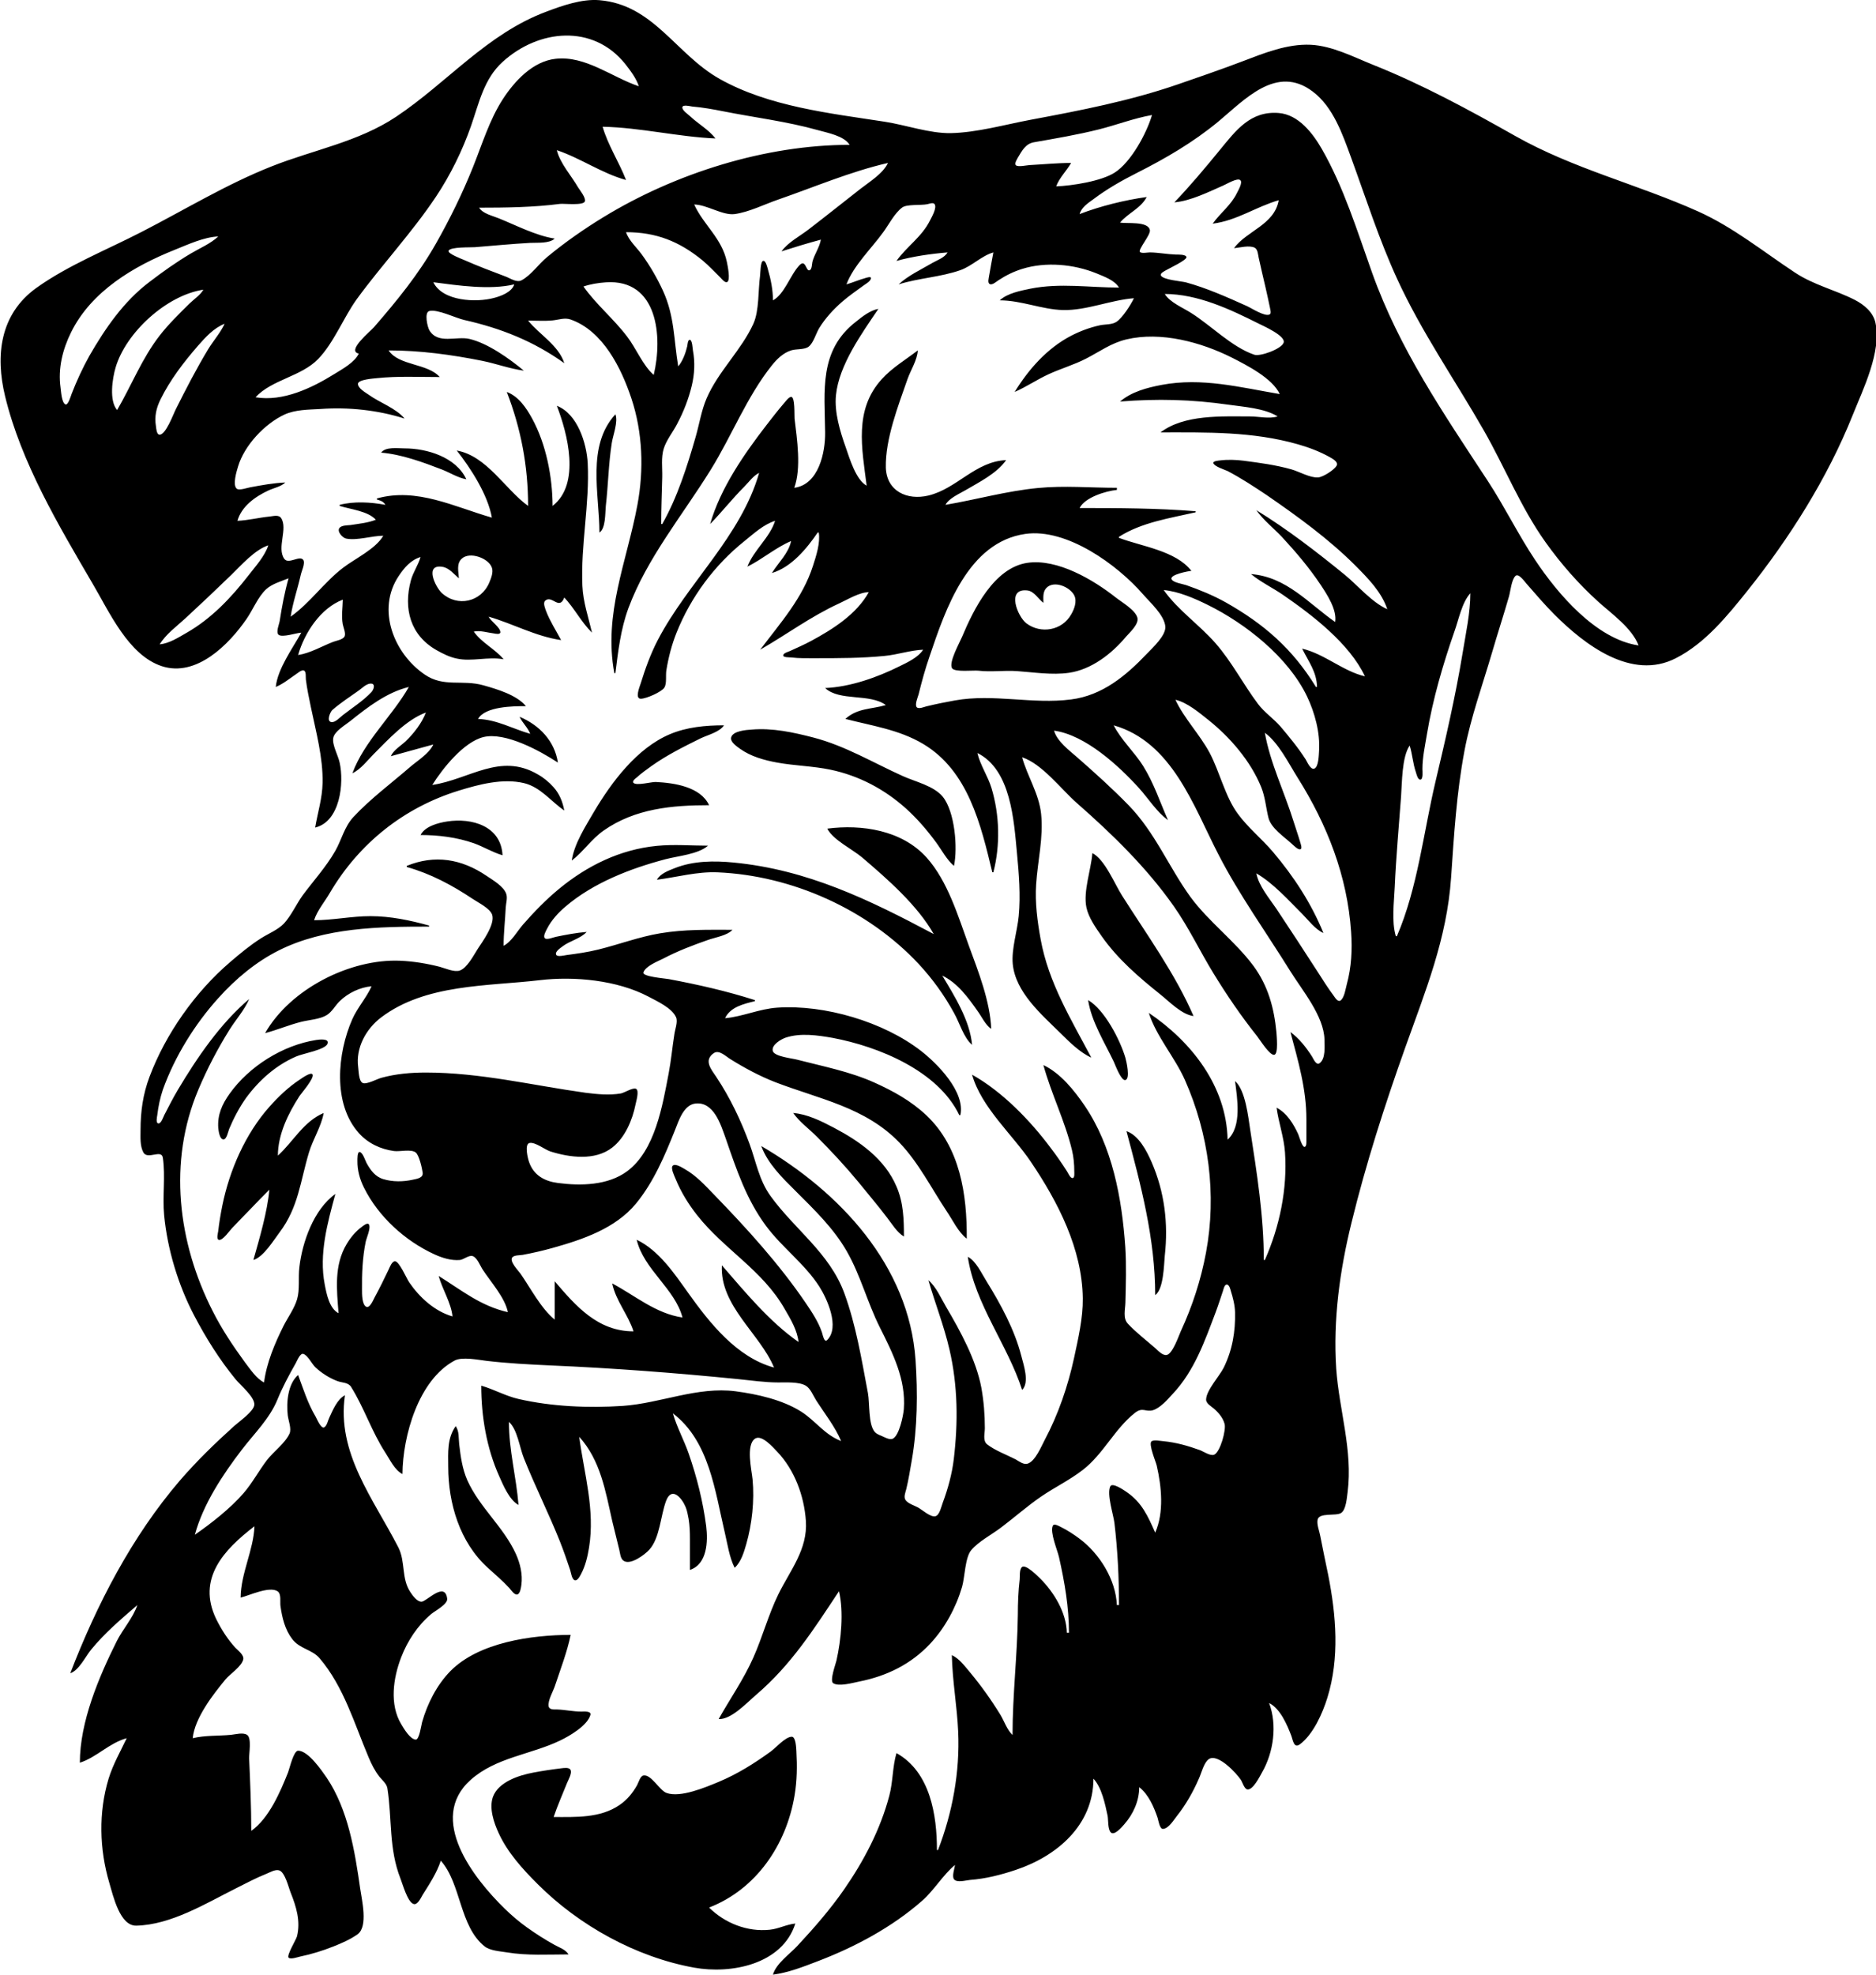 <?xml version="1.0" encoding="UTF-8"?>
<svg xmlns="http://www.w3.org/2000/svg" xmlns:xlink="http://www.w3.org/1999/xlink" width="1762pt" height="1854pt" viewBox="0 0 1762 1854" version="1.1">
<g id="surface1">
<path style=" stroke:none;fill-rule:nonzero;fill:rgb(0%,0%,0%);fill-opacity:1;" d="M 271 543 C 267.332 556.047 264.773 569.633 262.703 583 C 262.254 586 258.887 593.652 261.691 596 C 265.211 598.789 278.43 594.195 283 594 C 274.781 608.766 260.719 628 259 645 C 265.902 642.137 271.863 637.23 278 633.027 C 279.715 632 283 628.762 285.398 629.539 C 287.797 630.344 287 636.066 287.285 638 C 288.359 646.691 290.227 655.426 292 664 C 296.793 687.137 303.453 711.223 302.984 735 C 302.695 749.66 298.414 762.793 296 777 C 319.562 771.398 323.305 735.047 319 716 C 317.703 709.59 311.848 699.383 312.98 693 C 314 686.641 324.301 680.773 329 677 C 345.227 664 363.336 650 384 645 C 368.496 672.211 341.875 696.297 331 726 C 338.824 722.352 344.949 714.051 351 708 C 364.598 694.402 381.555 675.762 400 669 C 396.285 678.809 388.586 688.762 380.996 696 C 376.188 700.445 369.895 704 367 710 L 407 699 C 402.902 707.711 392.176 714.074 385 720.281 C 367.414 735.5 347.902 750 332 767 C 323.312 776.473 321 788.16 314.855 799 C 306.172 814.145 294.371 827 284 841 C 278.207 849.184 273.602 859.527 266.785 867 C 261 873.102 252 876.566 245 881.055 C 234.727 887.594 225.234 895.516 216 903.43 C 183.336 931.414 155.574 970.699 140.426 1011 C 134.25 1027.426 132 1043.586 132 1061 C 132 1067.695 131.344 1075.719 134.652 1082 C 138.633 1089.234 151.742 1078.648 152.969 1087.059 C 155.516 1104.551 152.477 1123.285 154.172 1141 C 157.227 1173 167.402 1206.59 182.301 1235 C 193.438 1256.238 206 1276.359 221.262 1295 C 225.57 1300.301 239.473 1311.738 238.887 1319 C 238.391 1325.141 224.438 1334.812 220 1338.828 C 202 1355.023 184.883 1371.676 169 1390 C 123.75 1442.801 90.938 1506.355 66 1571 C 74 1568.496 80.223 1555.453 85.461 1549 C 98.531 1533 113.43 1520.477 129 1507 C 125 1519 115.273 1529.66 109.602 1541 C 92.766 1574.672 75 1616.695 75 1655 C 90.723 1650 102.469 1636.523 119 1632 C 113 1644.766 106.188 1656.355 102 1670 C 92.391 1701.734 93.328 1736.355 102.723 1768 C 106.371 1780.305 112.609 1808.332 128 1808 C 160.797 1807.246 193.539 1787 222 1772.754 C 231.254 1768.129 240.391 1763.242 250 1759.398 C 253.258 1758.098 258.246 1755.094 261.867 1756 C 267.633 1757.262 271 1772.113 273 1777 C 278.301 1790.289 282.441 1803.746 278.961 1818 C 278 1821.512 269.211 1835.559 271 1838 C 272.855 1840 279.848 1837.441 282 1837 C 292.516 1834.82 303 1831.559 313 1827.602 C 320.875 1824.477 329 1821 335.957 1816 C 345.883 1808.688 339.797 1783.711 338.27 1773 C 333.266 1738 327 1699 306.785 1669 C 302 1662.129 289.445 1643.719 280 1643.738 C 275.766 1643.746 272 1660.305 270.602 1664 C 263.199 1682.488 252.719 1707.191 236 1719 C 236 1696.234 235 1673.684 234 1651 C 233.832 1646.285 236.473 1632.039 232.207 1629 C 228.547 1626.273 221 1628.441 217 1628.828 C 205 1630 192.828 1629.152 181 1632 C 182.895 1613.086 199.922 1591.199 211.613 1577 C 215.887 1571.809 227 1564.656 228.457 1558 C 229.301 1553.793 223.551 1549.66 221 1547 C 213.715 1539.027 207.824 1529.758 203 1520 C 184.883 1482.273 210 1455.238 239 1433 C 238.199 1455.258 226.188 1477.164 226 1500 C 234 1498.094 252.871 1489 260.684 1494.027 C 264.484 1496.539 262.828 1504.09 263.438 1508 C 265 1519 267.637 1530.066 274.527 1539 C 281.719 1548.316 293 1548.547 300.246 1557.004 C 322.945 1583.742 332.773 1618.277 346.227 1650 C 348.898 1656.301 352 1662.574 356.234 1668 C 358.965 1671.477 363 1674.395 363.852 1679.004 C 368.391 1708.137 365 1735.613 376.203 1764 C 378.223 1769.141 382.766 1785.754 388.398 1787.652 C 392.238 1789 395.535 1781.422 397 1779 C 403.191 1769.195 410.504 1758.055 414 1747 C 433.285 1768.633 431.344 1808.453 455.184 1827.484 C 460.242 1831.523 469.773 1832.051 476 1833.078 C 495.383 1836.285 514.543 1835 534 1835 C 531.172 1830.371 525.602 1828.691 521 1826.141 C 512 1821.18 503.328 1815.641 495 1809.703 C 487.504 1804.359 480.582 1798.434 474 1792.016 C 445 1763.754 401 1707.832 442 1671.176 C 465.57 1650.035 498.523 1647.426 526 1634.215 C 534.801 1630 551.578 1620.316 554.508 1610.227 C 555.676 1606.203 548 1607.008 546 1607 C 538.27 1607 530.703 1605.258 523 1605.016 C 520.305 1605 515.887 1605.418 515.281 1602 C 514.398 1596.625 519.508 1588 521.168 1583 C 526.383 1567.309 532.617 1551.188 536 1535 C 499.336 1535.023 449.605 1542 423 1569.016 C 410.191 1582.129 401.422 1599.48 396.422 1617 C 395.648 1619.711 393.848 1633.562 390.441 1633.312 C 385.219 1633 379.289 1623 376.926 1619 C 365.602 1600.344 369.301 1575.406 376.812 1556 C 382.812 1540.5 392.238 1526.207 405 1515.438 C 408.465 1512.516 420.727 1506.172 420 1501 C 418 1484.293 400.68 1503.699 396 1503.809 C 391.719 1504 387.617 1498.102 385.523 1495 C 376.789 1482.051 381 1466.555 374.219 1453 C 350.734 1407.152 316 1364.289 324 1310 C 316.738 1313.711 312.582 1324 309.309 1331 C 308 1333.57 307.172 1338.488 304.629 1340.078 C 301.578 1342 297.543 1332 296.398 1330 C 288.98 1317.484 285 1304.43 280 1291 C 270.266 1299.344 268.852 1317.02 270.285 1329 C 270.859 1333.805 273.992 1341.469 271.934 1346 C 267.887 1355 256.707 1363.07 250.652 1371 C 242.969 1381.066 237 1392.422 228.711 1402 C 216.219 1416.359 198.605 1430.137 183 1441 C 190.914 1412.066 209.18 1384.555 227.234 1361 C 238.992 1345.664 253.195 1332.117 260.602 1314 C 265.391 1302.285 271.473 1291 277.719 1280 C 278.871 1278 281.883 1270.074 285 1271.207 C 289.277 1272.738 292.871 1280.574 296.172 1283.699 C 301.926 1289.152 309.586 1294 317 1296.734 C 321.297 1298.363 327 1297.824 329.727 1302.121 C 341.992 1321.703 349.203 1344.379 362 1364 C 366.348 1370.664 370.715 1380.301 378 1384 C 378.297 1348.324 392.914 1295.703 427 1277.434 C 434 1273.652 449.168 1276.789 457 1277.715 C 476.695 1280.039 497.184 1281.094 517 1282 C 575.617 1284.531 634.602 1289 693 1294.832 C 705.488 1296.078 718.457 1298 731 1298 C 738 1298.016 750.527 1297.246 756.816 1301.012 C 761.383 1303.75 763.902 1310.656 766.691 1315 C 774.531 1327.199 784.398 1339.613 790 1353 C 774 1346.805 766 1333.824 752 1325.066 C 734.48 1314.168 711.297 1309 691 1306.289 C 655 1301.629 620.73 1317.465 585 1320 C 552.883 1322.109 518.395 1320.707 487 1313.5 C 474.711 1310.68 463.961 1304.418 452 1301 C 452 1329.82 457 1359.582 468.859 1386 C 472.723 1394.668 478.398 1408.297 487 1413 C 484.902 1386.621 478 1361.77 478 1335 C 486 1342.164 488 1359.047 492 1369 C 502.496 1395.324 515.262 1420.652 525.801 1447 C 529.363 1456 532.473 1465 535.492 1474 C 536.266 1476.32 537 1482.617 539.664 1483.652 C 542.336 1484.738 544.75 1479.715 545.676 1478 C 549.801 1470.367 551.867 1461.492 553.246 1453 C 559 1417.422 548.691 1384 544 1349 C 564 1371 568.695 1400.066 575 1428 C 577.195 1437.035 579.406 1446.004 581.625 1455 C 582.414 1458.191 582.645 1463.035 585.434 1465.219 C 591.836 1470.23 605.859 1459.449 609.867 1455 C 619.938 1443.766 620.367 1423 625.684 1409 C 630.879 1395.449 640.34 1406.156 643.98 1415 C 645.453 1418.57 646 1422.211 646.754 1426 C 647.82 1432.395 648 1438.527 648 1445 L 648 1474 C 664.316 1468.574 665 1447.211 663.281 1433 C 660.266 1409.789 654.578 1387.117 646.922 1365 C 642.5 1352.223 635.727 1340 632 1327 C 666.254 1353.098 671.516 1400 680.766 1439 C 683.324 1449.812 684.992 1462.023 690 1472 C 695.969 1466.652 698.695 1457.539 700.859 1450 C 706.328 1431 708.719 1408.832 706.828 1389 C 706 1380.406 700.305 1356.516 709.227 1350.707 C 715.504 1346.629 726.305 1359.176 729.961 1363 C 746.332 1380.121 755.309 1404.59 756.91 1428 C 758.742 1454.785 742 1474.539 731 1497 C 721.695 1516.039 716.277 1536.648 707.691 1556 C 698.504 1576.707 686 1594.488 675 1614 C 686.66 1614.773 701.723 1598.48 710 1591.426 C 742.992 1563.316 764.402 1529.66 788 1494 C 792.613 1513.379 789.98 1539.73 785.652 1559 C 784.848 1562.566 779 1578.211 782.617 1580.398 C 788 1583.762 801 1580 807 1578.801 C 832.898 1573.66 855.75 1562.531 873.91 1543 C 887.629 1528.25 897.906 1509.301 903.574 1490 C 906.25 1481 906.324 1462.242 912.316 1455.289 C 919.484 1447 931.238 1441 940 1434.371 C 952.781 1424.773 964.789 1414.051 978 1405.027 C 990.773 1396.305 1004.723 1389.621 1017 1380.113 C 1036.516 1365 1046.855 1341.562 1066 1326.52 C 1073.367 1320.73 1075.949 1326.109 1083 1324 C 1090 1321.766 1096.605 1314 1101.512 1308.676 C 1121.879 1287.016 1131.492 1259.234 1141.809 1232 C 1144.305 1225.406 1146.398 1218.676 1148.668 1212 C 1149.176 1210.504 1150 1206.055 1152.203 1206.055 C 1154.539 1206.055 1155.582 1210.352 1156 1212 C 1158 1218.332 1159.82 1225.336 1159.984 1232 C 1160.43 1250.148 1157.48 1267.555 1149.395 1284 C 1145.453 1292.016 1133 1305.258 1132.816 1314 C 1132.723 1317.762 1137.496 1320.297 1139.996 1322.438 C 1144.48 1326.281 1148.66 1331.152 1150.195 1337 C 1151.688 1342.684 1146.18 1363.031 1140.5 1365.758 C 1137 1367.41 1130.242 1362.727 1127 1361.531 C 1116 1357.531 1104.539 1354.289 1093 1353.172 C 1090.371 1353 1083.887 1351.621 1081.648 1353.199 C 1078.352 1355.516 1085.574 1372.328 1086.422 1376 C 1090.98 1395.762 1093.43 1420 1085 1439 C 1078.195 1423.652 1072.555 1410.637 1058 1400.746 C 1055.91 1399.328 1044.676 1391.43 1042.773 1395.617 C 1039.391 1403.062 1045.746 1422 1046.715 1430 C 1049.742 1455.48 1051 1481.348 1051 1507 L 1049 1507 C 1047.973 1483.117 1032.758 1458.777 1014 1444.746 C 1008.352 1440.52 1002.352 1436.598 996 1433.504 C 994.461 1432.758 989.926 1430.012 988.777 1432.621 C 986 1438.688 993.199 1455.551 994.652 1462 C 999.945 1485.527 1004 1509 1004 1533 L 1002 1533 C 1001.609 1514.113 989.977 1495.059 976.961 1482.039 C 974.758 1480 962.75 1467.531 959.516 1471.656 C 957.367 1474.398 958 1479.742 957.715 1483 C 956.414 1494 956 1505.043 955.996 1516 C 955.547 1553.656 951 1591.383 951 1629 C 945.82 1624.121 943.266 1616.109 939.602 1610 C 931 1596 921.492 1582.668 910.922 1570 C 906 1564.176 900.992 1557.262 894 1554 C 894.492 1578 898.91 1602.023 899.961 1626 C 901.609 1663.715 894.59 1702 881 1737 L 880 1737 C 880 1704.238 873.766 1663.703 842 1646 C 838.238 1658.719 838.723 1673 835.266 1686 C 826.863 1717.719 811.422 1747.152 792.797 1774 C 779.742 1792.809 764.5 1810.266 748.91 1827 C 741.699 1834.742 728.938 1843.539 726 1854 C 740.555 1852.121 754.379 1846.609 768 1841.426 C 803 1828.043 837.602 1809.621 866 1784.715 C 877.465 1774.656 885.457 1760.531 897 1751 C 896.57 1754.379 893.922 1761.426 896 1764.398 C 898.688 1768.023 907.387 1765.375 911 1765.086 C 925.688 1764 940 1760.336 954 1755.668 C 992.789 1742.688 1026.879 1713.719 1027 1670 C 1034.855 1678.406 1038 1694 1040.336 1705 C 1041 1709 1040.449 1717.312 1043.18 1720.344 C 1046.523 1724.047 1053.926 1715.141 1055.816 1713 C 1064.34 1703.348 1069.965 1691 1070 1678 C 1078.711 1684.684 1083.902 1696.809 1087.332 1707 C 1088 1709.215 1089.199 1717.371 1092.312 1717.168 C 1097.684 1716.82 1102.434 1708.727 1105.398 1705 C 1113.805 1694.438 1120.648 1682.324 1126 1670 C 1128.367 1665 1130.629 1655 1135.273 1651.695 C 1143.887 1645.824 1161.449 1665.117 1165.402 1671 C 1166.809 1673.094 1168.707 1679.621 1171.496 1680.078 C 1176.824 1681 1183.285 1667.727 1185.422 1664 C 1196.219 1645.125 1199.746 1619.645 1192 1599 C 1202.434 1604.086 1209 1619.582 1212.945 1630 C 1214.395 1634 1215.285 1642 1221 1637.664 C 1233.492 1628.316 1242.246 1608.484 1246.719 1594 C 1258.254 1556.625 1255 1517 1247.551 1479 C 1245 1466.676 1242.395 1454.355 1240 1442 C 1239.223 1437.434 1236.699 1431.738 1237.488 1427.059 C 1238.711 1419.812 1254.531 1423.73 1259.57 1420.566 C 1264.332 1417.574 1265 1406.074 1265.715 1401 C 1270.727 1361.75 1257.758 1324 1255 1285 C 1251.957 1239.316 1258.406 1192.441 1269.375 1148 C 1283 1092.332 1300.461 1038 1319.691 984 C 1338.777 930.426 1358.969 881.559 1362.91 824 C 1365.656 784 1368 744.637 1375.461 705 C 1381.398 673.312 1392.543 643 1401.574 612 C 1406.664 594.625 1412.27 577.398 1417.289 560 C 1418.66 555.25 1419.668 544 1423.5 540.637 C 1426.488 538.105 1432 546.121 1433.715 548 C 1442.316 557.824 1450.762 567.758 1460 577 C 1488.277 605.289 1532.391 639.328 1574 618 C 1601.461 604 1622 578.672 1641 555 C 1680.613 505.484 1716.398 449 1740 390 C 1749.855 365.363 1767.379 330.188 1761.48 303 C 1759.32 293.047 1750.691 286 1742 281.523 C 1723.363 272.066 1703.773 267.715 1686 256 C 1655.809 236.094 1628.23 213.523 1595 198.543 C 1538 173 1477.879 158.578 1423 127.574 C 1379.707 103.121 1336.234 79.492 1290 61 C 1271.445 53.578 1251.305 43 1231 42.039 C 1208.809 41.066 1187.391 49.82 1167 57.574 C 1146.828 65.246 1126.395 72.262 1106 79.305 C 1061 94.801 1014.523 103.754 968 112.461 C 943.73 117 917.75 124.469 893 125 C 872.98 125.332 850.816 117.355 831 114.297 C 779.363 106.32 722.27 100.102 676 74.141 C 634.777 51.008 614 4.43 563 0.176 C 546.477 -1.203 528.207 5.262 513 11 C 457.332 31.773 420.207 77.496 372 109.645 C 336.555 133.285 294 140.766 255 156.254 C 212.602 173.051 173.414 197 133 217.742 C 100.363 234.586 63.914 249 34 270.43 C 0 295 -4.531 333.617 4.77 372 C 19.895 434.43 54.941 493.117 87 548 C 102.648 574.434 120.598 615.234 152 625.48 C 184.449 636.07 215 605.203 231.652 581 C 237.66 572.266 242.289 560.414 250 553.215 C 255.602 548.129 264 545.805 271 543 M 600 81 C 574.68 72.504 550 52.152 522 55.176 C 500.473 57.488 483.352 76.051 472.344 93 C 459.719 112.449 452.777 135.625 444.199 157 C 434.27 181.746 422.453 205.828 409.281 229 C 392.938 257.746 373 282.129 351.426 307 C 347.68 311.309 325.172 329.504 337 332 C 333 340.32 321.652 346.438 314 351.191 C 292.902 364.301 265.719 377.352 240 373 C 255.414 356.301 282.781 353.672 298.906 337 C 313.629 321.699 322.574 298.316 335 281 C 358.938 248.246 386.723 218.676 409.258 185 C 423 164.449 434.34 141.348 442.496 118 C 449.98 96.566 454.453 74.152 472 58.172 C 505.918 27.281 557 22.406 587.191 60 C 592 66.199 597.586 73.367 600 81 M 1539 606 C 1498.977 600.09 1462.898 557.363 1442 526 C 1426 502.039 1413.375 476.078 1397.656 452 C 1356 388.406 1314.492 328.184 1288.691 256 C 1274.781 217.086 1262.215 176 1241.578 140 C 1233 125.117 1219.684 107.602 1201 106.094 C 1174.418 104 1160.852 122.363 1145.574 141 C 1131.855 157.742 1117.969 174.359 1103 190 C 1118.324 188.664 1135 180.27 1149 174.141 C 1151.758 173 1162.191 166.672 1164.934 169.133 C 1167.441 171.387 1162.961 178.789 1161.891 181 C 1156.176 192.828 1146.332 199.68 1139 210 C 1161.797 207.105 1179.574 194.172 1201 188 C 1197 211.121 1171 216.621 1159 233 C 1164.414 232.574 1173.414 230 1178.488 232.602 C 1181.387 234.121 1181.602 239.188 1182.211 242 C 1184.23 251.363 1186.508 260.664 1188.652 270 C 1190 276.324 1191.57 282.621 1192.801 289 C 1193 290.59 1194.41 294.336 1192.355 295.293 C 1187.754 297.441 1175.293 289.234 1171 287.305 C 1152.637 279.051 1133.453 270.477 1114 265.152 C 1109.664 264 1092.293 262.797 1090.348 258.645 C 1089.363 256.555 1093.75 254.57 1095 253.801 C 1097.5 252.27 1115 244.133 1114.367 241.324 C 1113.641 238.672 1106 239.062 1104 239 C 1095.992 238.699 1088 237.086 1080 237.004 C 1077.789 237 1072.562 238.137 1070.754 236.688 C 1068.277 234.707 1080.922 220.566 1080 216.055 C 1078.398 207.41 1058.258 210.184 1052 209 C 1059.406 200.031 1071.43 195.734 1077 185 C 1056.613 187.746 1033.176 193.613 1014 201 C 1015.801 194.582 1021.859 190.742 1027 187 C 1039.684 177.398 1053.867 169.375 1068 162.246 C 1095 148.609 1120.566 133.695 1144 114.387 C 1169 93.672 1198.984 60.137 1233 86 C 1252.227 100.465 1261 126.184 1269 148 C 1283 186.273 1295.277 225 1312.309 262 C 1335.172 311.793 1366.453 356.598 1393.574 404 C 1413.438 438.723 1428.242 476.281 1451.559 509 C 1465.98 529.238 1482.547 548.133 1501 564.828 C 1513.633 576.262 1532.781 589.602 1539 606 M 798 136 C 718.949 136 634.441 162.641 567 203.746 C 548.527 215.004 530.68 227.469 514 241.25 C 506 247.746 498.789 258.445 489.828 263.191 C 485.316 265.586 479.227 261.277 475 259.684 C 461.871 254.734 448.84 249.82 436 244.141 C 434 243.281 419.914 238 421.348 235.34 C 423.391 231.641 441.91 232.414 446 232.086 C 463.297 230.695 480.672 229 498 228.039 C 504.785 227.711 515.887 228.793 521 224 C 503.523 221.383 484.426 211.371 468 204.801 C 462.234 202.492 453.332 200.512 450 195 C 474.852 195 501.375 194.656 526 191.426 C 529.859 191 547.918 193.164 549.336 189.105 C 550.488 185.805 544.734 178.719 543 176 C 536.84 165.262 525.852 153.129 523 141 C 545.273 148.473 565.379 162.812 588 169 C 581.496 152.234 570.965 136.242 566 119 C 601.477 119.73 636.602 128.48 672 130 C 665.648 121.703 655.566 116.211 648 109 C 646.258 107.34 640.34 103.445 640.922 100.566 C 641.473 98 648.285 99.766 650 100 C 659.668 100.824 669.469 102.547 679 104.449 C 708.484 110.336 739 114 768 122.141 C 777 124.699 792.781 127.465 798 136 M 1082 108 C 1076.941 125.199 1062.309 152.223 1047 162.031 C 1034.203 170.227 1007 174.352 992 175 C 995 166.812 1001.703 160.543 1006 153 C 992.844 153 980 154.324 967 155 C 964.445 155.086 955.875 157.168 954 155 C 952.734 153.145 955.258 149.547 956 148 C 959.844 141.586 963.219 135 971 133.594 C 991.469 130 1011.789 126.578 1032 121.523 C 1048.598 117.375 1065 111 1082 108 M 834 153 C 829.316 163.043 816.578 170.738 808 177.426 C 791.641 190.176 775.488 203.18 759 215.766 C 750.801 222.023 740 227.652 734 236 C 746.176 232.105 758.66 228.301 771 225 C 769.676 232.43 764.867 238.699 763 246 C 762.574 248 762.605 252.613 760.625 253.652 C 756.906 255.609 757 242.559 750.805 249.117 C 742.273 258.059 736.824 276.234 726 282 C 725.973 272.309 724 262.277 721.277 253 C 720.828 251.488 719.246 244.098 716.664 245 C 714.176 245.719 714.188 256.699 713.871 259 C 712 272.445 713.168 291.715 707.582 304 C 696.297 328.828 674.688 348.516 663.676 374 C 658.777 385.34 656.844 398.16 653.441 410 C 645.523 437.551 636.227 467 622 492 L 621 492 C 621 477.281 621.625 462.652 621.984 448 C 622.199 439.195 620.75 429.531 623.461 421 C 626 413 632.172 405.477 636 398 C 642 386.738 646.832 374.387 649.766 362 C 652.348 351.098 652.883 340.051 650.805 329 C 650.492 327.344 650.266 319.055 647.805 319.055 C 645.902 319.055 645.766 323.801 645.488 325 C 643.992 331.422 641.219 339 637 344 C 632.781 319.059 633.68 297 622.691 273 C 617.234 261.113 610.527 249.586 602.844 239 C 597.941 232.254 590.691 226 588 218 C 616.242 218 638 226.574 660 244.613 C 666 249.629 671.34 255.523 677 261 C 678 262.105 681 265.809 683 264.793 C 686.352 263.137 683.305 249 682.715 246 C 678 223.508 660.934 211.496 652 192 C 664.324 192.254 678.504 202.422 690 201 C 703.574 199.133 718 191.816 731 187.344 C 764.836 175.641 799 161.012 834 153 M 842 245 C 857 240.754 874.383 238.273 890 237 C 887 242 880.801 244 876 246.711 C 865.285 253 853 258.66 844 267 C 862.98 261 883.199 260.25 902 253.656 C 913 249.789 922.188 240.004 933 237 C 931.582 244.316 930.281 251.645 929 259 C 928.777 261 927.293 265.555 929.617 266.695 C 932 268 936 264.242 938 263.004 C 944.898 258.48 952 255 960 252.496 C 982.172 245.551 1008.66 248 1030 256.73 C 1037 259.672 1046.938 263.109 1051 270 C 1023 270 995.879 265.512 968 271 C 958.516 273 946.258 275.219 939 282 C 959.281 282 978.68 290.637 998.426 291.098 C 1020.461 291.609 1042.969 281.738 1065 280 C 1062.25 286 1054.234 298.41 1048.785 302.062 C 1044.609 305 1037.824 304.359 1033 305.426 C 1023.523 307.516 1014.621 310.812 1006 315.258 C 983.453 327 966.172 346.656 953 368 C 963.98 363.27 974 356.324 985 351.309 C 996.477 346.039 1008.773 342.508 1020 336.742 C 1032.887 330.117 1043.613 322.055 1058 318.652 C 1090.426 311 1128 321.219 1157 335.754 C 1171.203 343 1195 355.066 1202 370 C 1164.586 363.664 1129 354.242 1091 361.391 C 1077.289 364 1062.828 367.797 1052 377 C 1086.949 374.242 1119.176 375 1154 380 C 1168 382 1187.715 383.277 1200 391 C 1191.68 393.461 1182.543 391 1174 391 C 1147.578 391 1112.188 389 1090 406 C 1133.676 406 1176.406 405 1219 417.141 C 1229.281 420.086 1239.73 424 1249 429.23 C 1251.52 430.699 1257.531 433.766 1255.246 437.484 C 1252.855 441.387 1242.555 448 1238 448.254 C 1230.566 448.801 1220.211 442.758 1213 440.711 C 1198 436.48 1183.266 434.586 1168 432.574 C 1160.938 431.645 1153 431.398 1146 432.285 C 1144.902 432.426 1139 432.801 1139.633 434.82 C 1140.461 438 1150.324 441 1153 442.258 C 1165.828 449 1178 457 1190 465.027 C 1219 485.016 1248 506.043 1273 531 C 1284.891 543 1297.527 555.695 1303 572 C 1288.398 565.492 1275.363 549.75 1263 539.613 C 1236.469 518 1209.266 497 1180 479 C 1186.582 488.344 1196 495.652 1203.91 504 C 1217 518.121 1229.66 533 1240.332 549 C 1246.398 558.145 1255.906 572.535 1254 584 C 1228.609 566.184 1208.227 541.645 1175 539 C 1184 546.488 1195.258 551.809 1205 558.508 C 1232.504 577.43 1267.406 604.152 1282 635 C 1261.535 630.309 1244.184 614 1223 609 C 1229 621.141 1236.707 630.828 1237 645 L 1236 645 C 1214 609.227 1187.434 586 1151 565.426 C 1139.449 559 1126.523 553.691 1114 549.344 C 1110.934 548.281 1101.734 547.031 1100.348 543.785 C 1098.516 539.504 1116.215 536.145 1119 536 C 1104.348 517.016 1072 513 1051 505 L 1051 504 C 1072.34 490.414 1098.781 486.535 1123 481 L 1123 480 C 1086.383 477.109 1050.695 477 1014 477 C 1018.898 467.039 1038.516 461 1049 460 L 1049 458 C 1024 458 1000 455.777 975 458.172 C 945.359 461.004 917.176 469.055 888 474 C 891.492 467.633 900.863 463.746 907 460.141 C 919.965 452.516 936.18 444.516 945 432 C 916 433.246 898.84 458.809 872 465.25 C 852 470.047 832.711 461.195 832 439 C 831.426 412.262 843.625 381 852.344 356 C 855.289 347.586 861.586 338 862 329 C 850.52 337.824 838 345.172 828.172 356.004 C 801.934 384.812 809.566 421 814 456 C 803.938 450.637 797.926 430.316 794.344 420 C 789 405 783.559 387.133 785.172 371 C 788 342.648 809.496 313 825 290 C 817.258 291.398 810 297.156 804 302 C 769 329 774.531 366.773 774.996 406 C 775.219 424.656 769 455 746 458 C 752.77 439.43 748.57 412.359 746.285 393 C 745.984 390.445 746.926 371.82 742.852 372.633 C 740.309 373.137 737.754 377.18 736 379 C 730.504 385.441 725.227 392.223 719.988 399 C 698.906 426.266 676.602 458.406 667 492 C 678 480.707 687.816 468.191 699 457 C 703.375 452.621 707.41 446.723 713 444 C 695.688 504.105 645.883 547.016 617.785 601 C 610.973 614.082 606 628 601.66 642 C 600.797 644.754 596 656.266 602 656.047 C 606.969 656 621.324 649.754 623.973 645.609 C 626.5 641.652 625 633.66 625.922 629 C 627.895 617 630.91 605.348 635.449 594 C 648.781 560.672 670.961 530.676 699 508.199 C 707.801 501.145 717 492.465 728 489 C 722.93 505 707.898 516.434 702 532 C 716 525.113 728.738 514 743 508 C 740.82 519.305 730.883 528.469 725 538 C 743.223 532.641 757.758 515.055 768 500 L 769 500 C 770.609 509.562 766.566 522 763.656 531 C 753.836 561.77 733 584.762 714 610 C 738.926 595.66 761.633 578.75 788 566.625 C 795.965 563 807.23 556 816 556 C 804.441 576.738 782.371 590.672 762 601.691 C 755.484 605.215 748.723 608.145 742 611.23 C 740.363 612 736 613.074 735.633 615.102 C 735 617.422 741.812 617.145 743 617.285 C 750.652 618.203 758.297 618 766 618 C 787.797 618 809.312 618 831 615.828 C 843 614.676 855 610.523 867 610 C 862.723 617.047 852.215 622 845 625.496 C 824 636 798.531 645 775 646 C 788.508 658.711 816.953 650.805 832 662 C 818.426 666.012 805.328 664.691 794 675 C 818.93 681.449 844.406 685.012 867 698.453 C 909.41 723.684 921.262 774.41 932 819 L 933 819 C 939.594 793.523 938.852 765.141 931.277 740 C 927.895 728.77 920.574 718.25 918 707 C 949.652 722.77 952.266 770.504 955.172 801 C 957 820.273 958.676 840.625 956.828 860 C 955.5 874 949.891 891.199 951.199 905 C 953.73 931.688 978.316 952.531 996 970.004 C 1004.25 978.156 1014.312 988.238 1025 993 C 1006 957.023 984.832 922.723 977.426 882 C 974.355 865.117 972 847.461 973.18 830.285 C 974.605 808.266 980.199 786.18 977.824 764 C 975.777 745 965 729.051 960 711 C 978.914 717.273 996.625 741.012 1011.426 754 C 1044.73 783.23 1077 814.602 1102.562 851 C 1116.621 871.031 1127 893.168 1139.812 914 C 1152.344 934.492 1165.824 954.207 1180.801 973 C 1183.258 976.086 1192.609 991.227 1196.852 990.367 C 1200.898 989.551 1199 972.215 1198.828 969 C 1196.66 946.316 1191 925.562 1177.371 907 C 1159.824 883.371 1135.418 865.707 1118 842 C 1097.492 813.609 1085 781.754 1059.984 756 C 1044.652 740.281 1028.492 725.754 1012 711.285 C 1004.418 704.633 992.801 696.074 990 686 C 1019.34 690 1050.855 719.027 1069.828 740 C 1078.551 749.637 1086.441 762.406 1097 770 C 1089.246 752.484 1083.867 735.523 1073.574 719 C 1065.383 706 1053 694.73 1046 681 C 1101 696.75 1121 757 1144.258 802 C 1163.625 839.777 1189.648 876 1212 912 C 1223.293 930.102 1243.434 954 1243.984 976 C 1244 982.246 1245.258 994 1239.395 998.246 C 1236.211 1000.605 1233.543 994 1232.305 992 C 1226.883 983.516 1220.281 975 1212 969 C 1219.348 996.488 1227 1022.223 1227 1051 C 1227 1057.664 1227 1064.34 1226.996 1071 C 1226.973 1072.207 1227.262 1076.793 1225.191 1076.793 C 1222.867 1076.793 1220.23 1067 1219.371 1065 C 1214.961 1055.328 1208.695 1045.031 1199 1040 C 1200.898 1054.098 1205.926 1067.707 1206.91 1082 C 1209.266 1116.195 1201.867 1151.719 1188 1183 L 1187 1183 C 1187 1142 1180.531 1101.422 1174.273 1061 C 1172.344 1048.516 1169.793 1023.613 1160 1015 C 1162 1031 1166.684 1057.695 1153 1070 C 1151.965 1019.762 1119 978.016 1079 951 C 1085.965 973 1103.5 992.75 1112.906 1014 C 1135.336 1064.645 1142.91 1121.402 1132.738 1176 C 1127.949 1201.707 1119.977 1226.262 1109 1250 C 1106.891 1254.773 1101.355 1271 1095.867 1272.168 C 1091.988 1273 1087.59 1268 1085 1265.715 C 1076.477 1258.281 1066.922 1251.012 1059.227 1242.715 C 1054.5 1237.613 1056.855 1229.406 1057 1223 C 1057.441 1205.594 1058 1188.449 1056.91 1171 C 1053.781 1125.293 1044.855 1076.48 1018.656 1038 C 1008.922 1023.703 995.938 1007.539 980 1000 C 987.406 1027.137 1000.266 1052.434 1006.871 1080 C 1008.445 1086.574 1009 1093.258 1009 1100 C 1008.988 1101.344 1009.508 1105.613 1007.609 1106.078 C 1005.402 1106.621 1003.176 1101.359 1002.305 1100 C 997.492 1092.5 992.473 1085.129 987 1078 C 967.723 1052.129 941.535 1025 913 1009 C 921.852 1040 950.676 1064.809 968.328 1091 C 993.715 1128.656 1016.395 1172.461 1016.98 1219 C 1017.215 1237.645 1012.652 1257 1008.789 1275 C 1003 1301.641 993.938 1328 981.219 1352 C 977.988 1358.117 972.215 1372.297 964.961 1374.289 C 961.242 1375.309 957 1372 954 1370.258 C 945.414 1365.832 934.695 1362 927 1356 C 922.945 1352.531 924.996 1345.789 925 1341 C 925 1328.047 924 1315.75 921.738 1303 C 916.824 1276.73 902 1249.785 888.602 1227 C 883.742 1218.797 879.328 1208.234 872 1202 C 878.312 1223.809 886.613 1244.812 891.766 1267 C 899.688 1301.109 899.941 1335.441 895.828 1370 C 894.199 1383.723 890.281 1398.09 885.426 1411 C 884.188 1414.285 882.539 1422.344 878.727 1423.555 C 874.266 1425 865.832 1417.266 862 1415.254 C 858.57 1413.457 853 1411.738 850.645 1408.586 C 848.418 1405.664 850.469 1401.148 851.23 1398 C 853.395 1389.074 854.801 1380.043 856.387 1371 C 861.719 1340.547 862 1307.746 859.91 1277 C 853.816 1188 788.559 1119 715 1076 C 721 1092.457 734.902 1106 747 1118 C 764.777 1135.777 782.824 1153 795.422 1175 C 808.227 1197.375 814.703 1223 826.246 1246 C 838.414 1270.332 851 1295 848.906 1323 C 848.41 1329.152 844.598 1347.801 838.582 1350.785 C 835.59 1352.273 830.734 1349.336 828 1348.188 C 825.773 1347.254 823.227 1346.32 821.602 1344.441 C 815.383 1337.266 816.941 1317.262 815.195 1308 C 809.32 1276.82 803.984 1244 792.945 1214 C 778.996 1176.277 746.434 1154.387 723.746 1123 C 712.902 1108.004 710.227 1091 703.996 1074 C 695.922 1052.02 685.672 1030.508 672.668 1011 C 667.938 1004 660.664 995.496 670.43 988.758 C 675.438 985.301 681.891 992 686 994.426 C 699.324 1002.742 713.32 1010.262 728 1016 C 769.586 1032.02 812.75 1039.465 844.961 1073 C 862.605 1091.371 875 1116 889 1137 C 894.809 1145.488 899.863 1156.719 908 1163 C 908.344 1121.703 901.844 1077.109 869.996 1047.09 C 855.656 1033.574 838.824 1024.32 821 1016.305 C 798 1006.02 773 1001.23 749 995 C 744.375 993.668 727.168 992.074 725.828 986.723 C 724.371 981 733.742 975.637 738 974.219 C 751.738 969.652 768 972 782 974.461 C 824.754 982.473 881 1005.199 901 1047 L 902 1047 C 906.762 1025.094 880.242 998.492 865 986.664 C 829.836 959.379 774.492 943.043 730 946.09 C 713 947.246 697.457 954.562 681 956 C 685.949 945.422 698.66 942.547 709 940 L 709 939 C 682.492 930.523 655.344 924.363 628 919.262 C 624.684 918.641 603 917 604.348 913 C 606.258 907.031 617.93 902.559 623 900 C 636.215 893 650.914 887.422 665 882.504 C 672 880.02 682.738 878.531 688 873 C 664.891 873 643 872.441 620 876.285 C 600.227 879.59 581.406 886.734 562 891.523 C 552 894 542 895.406 532 896.719 C 530 897 523.355 898.715 522.348 896.359 C 521 893.574 526.289 890.172 528 888.82 C 534.895 883.371 545.195 881.352 551 875 C 541.27 875.77 531.559 877.648 522 879.602 C 519.699 880.07 513.848 882.633 511.812 881 C 509.719 879.074 512.91 873.785 513.809 872 C 517.871 864 524.176 857.148 531 851.301 C 557 829 592 815.434 625 806.734 C 636.699 803.641 655.793 802.113 665 794 C 648.855 794 633.188 792.598 617 794.172 C 582.434 797.527 551.508 812.762 525 834.613 C 512.781 844.691 501.703 856.102 491.285 868 C 485.816 874.246 480.43 884.227 473 888 C 473 876.023 474.457 864 475 852 C 475.242 847.824 476.898 843.086 475.398 839 C 472.812 832 462.926 826.371 457 822.344 C 433.508 806.379 408.316 802.207 382 813 L 382 814 C 404.637 820.379 424.465 831 444 844 C 449 847.441 460.371 852.793 462.305 859.039 C 465 868 453.199 884.051 448.656 891 C 444.805 897 438.836 908.711 431.91 911.219 C 426.719 913.098 418 909.047 413 907.73 C 401 904.664 388.355 902.578 376 902.039 C 328.902 900 272.625 928.535 249 970 C 260.441 967 271.457 962.262 283 959.375 C 290.32 957.547 300.449 957.047 306.91 953.062 C 311.801 950.051 314.926 944.027 319 940.039 C 326.91 932.344 337.961 927 349 926 C 344.188 936.816 335.727 946 330.863 957 C 316.887 988.691 312.215 1036.367 337.176 1064 C 345.762 1073.5 357.43 1079 370 1080.699 C 375.379 1081.465 385.984 1078.66 390.41 1082.027 C 393.711 1084.535 396.438 1097 396.977 1101 C 397.625 1106 391.684 1106.75 388 1107.574 C 378.852 1109.625 369 1109.797 360 1107.086 C 352.391 1104.801 347.992 1098.699 344.312 1092 C 342.992 1089.602 340.891 1082.359 337.926 1081.633 C 335.465 1081.023 335.727 1088.691 335.711 1090 C 335.59 1098.75 337.93 1107.184 341.809 1115 C 355.359 1142.293 380.461 1165.09 408 1177.691 C 415.398 1181.074 423.77 1183.715 432 1183 C 435.727 1182.523 440.359 1178.238 443.895 1179.328 C 448.172 1180.648 451 1188.512 453.344 1192 C 460.855 1203.566 474.375 1218.387 477 1232 C 451.23 1226.105 433.863 1211.617 412 1198 C 415.418 1210.52 423.715 1223.16 425 1236 C 408.215 1231.164 394 1218.102 384.348 1204 C 382 1200.637 375 1184.207 371 1184.207 C 368 1184.207 366 1190 365 1192 C 360.852 1200.734 356.566 1209.465 351.918 1218 C 350.797 1220.062 347.23 1229 343.777 1226.824 C 339.941 1224.586 340 1214.801 340 1211 C 339.824 1195.797 340.441 1181 343.449 1166 C 344.172 1162.418 348.535 1153 346.508 1149.621 C 345.184 1147.469 341 1151 340 1151.754 C 334 1156.09 329.379 1161.789 325.617 1168 C 313.582 1188 316.266 1211.027 318 1233 C 309.281 1228.48 306.73 1215 305 1206 C 299.453 1177.582 307.598 1148.133 315 1121 C 294.758 1135.379 283.832 1166.223 281.172 1190 C 280 1199.57 281.766 1210.82 279 1220 C 276.422 1228.699 270.285 1237 266.246 1245 C 258 1261.496 250.375 1279.605 248 1298 C 240.789 1294.352 234.91 1285.426 230 1279 C 218.922 1263.812 208.324 1248 199.758 1231 C 166.969 1166.508 157.664 1090.801 186.332 1023 C 194.594 1003.465 204.215 985 215.426 967 C 221.344 957.496 229.668 948.297 234 938 C 206.945 961 185.23 992.77 167.199 1023 C 162.566 1030.766 158.41 1039 154.258 1047 C 153.348 1048.766 151.441 1054.793 148.926 1054.793 C 146 1054.793 147.543 1048.434 147.715 1047 C 148.723 1038.668 150.324 1031 153 1023 C 164.219 991.816 183 961.551 205.172 937 C 221.305 919.074 240.344 903.098 262 892.27 C 305 870.766 356 870 403 870 L 403 869 C 385 864 366.668 860.203 348 860.18 C 330.273 860.156 312.66 864 295 864 C 297.93 854.805 305.242 846.328 310 838 C 337.363 791.691 379.539 758.105 431 742.281 C 449.945 736.461 472.184 730.57 492 735.234 C 507.77 739 517.203 752.25 530 761 C 528.367 752.617 525.605 745.453 519.824 739 C 515.566 734.242 510.531 730.078 505 727 C 469.605 706.379 441 731.75 406 737 C 415.66 721.555 435.492 696.664 454 692.043 C 474.535 687 507.457 705.09 524 716 C 520.941 695.582 506.402 680.652 488 673 C 490.684 678.785 495.695 683 498 689 C 481.262 684.18 467 675.777 449 675 C 455.695 663.203 482 663 494 663 C 485.285 652.484 466.789 647.035 454 643.43 C 434 637.824 416.879 645.574 399 633.406 C 369.852 613.562 353.527 572.395 374.355 541 C 379.488 533.262 385.809 525.723 395 523 C 392.789 530.676 387.961 537.234 385.887 545 C 378.785 571.547 385.336 596.391 410 610.422 C 415.828 613.738 422.418 617 429 618.32 C 442.918 621.441 458.453 616.301 473 619 C 464.91 609.215 452.57 603.746 445 593 C 451 591.672 457.859 594 464 594.746 C 465.301 595 469.945 596.031 469.945 593.594 C 469.945 589 461 583.43 459 579 C 481.836 585.578 502.918 597.457 527 601 C 522.297 592.074 516.648 583.477 513 574 C 512.195 571.699 509.734 566.207 512 564.066 C 518.363 558.168 525.258 573.598 530 561 C 539.551 571.168 545.867 584 556 594 C 552.566 579.156 547.719 565.465 547 550 C 545.352 511.457 553.879 473.32 552 435 C 551 416.062 542.363 388.5 523 381 C 532.949 406.648 545.625 454.449 519 475 C 518.926 447.715 512.934 417.113 499.82 393 C 494.309 383 487.203 372.246 476 368 C 489.414 402.777 496 437.777 496 475 C 474.59 459.602 457.258 428.035 429 423 C 442.301 439.816 458.191 464.566 462 486 C 426.938 476 391.527 457.453 354 468 L 354 469 C 357.547 470.043 360 470.73 362 474 C 348.289 471.453 332.578 470.488 319 474 L 319 475 C 329.332 478.281 345.445 479.734 353 488 C 345.426 491 336.988 491.719 329 493 C 326 493.277 320.738 493.191 318.816 495.738 C 316.23 499.164 321.902 505 325 505.645 C 335 507.812 349.449 503 360 503 C 352.746 515.539 333.371 524.484 322 533.234 C 304.324 546.832 291 566.254 273 579 C 274.926 566 279.512 553 282.426 540 C 283 536.723 286.992 528.766 284.801 525.691 C 281.477 521.027 270.969 530.254 267 524.668 C 259.723 514.332 270.656 496.273 263.973 486.32 C 261.688 483 256.332 484.707 253 485 C 242.977 486 233 488.566 223 489 C 226.949 475.316 239.645 466.324 252 460.555 C 257.223 458.117 263.805 457 268 453 C 256.891 453.477 245.906 455.496 235 457.539 C 232 458.078 225 460.582 222.602 459 C 218 455.824 222.379 442.07 223.59 438 C 229.473 418.289 248.469 398 267 389.324 C 277.438 384.488 289.805 384.676 301 384 C 327.227 382.113 354.809 385 380 393 C 371.855 383.172 356.395 378 346 370.422 C 343 368.383 336.207 364.5 336.207 360.43 C 336.207 356.312 351 355.387 354 355.051 C 373.457 353 393.418 354 413 354 C 401.648 341 374.488 343.484 365 329 C 394.547 329 424 333 453 338.801 C 466 341.445 478.848 346.23 492 348 C 478.422 336.73 458.383 322.375 441 318.238 C 428.66 315.305 411.281 323.645 403.227 310 C 401.516 307.094 398.191 293.148 403.316 292 C 411.195 290.191 427.844 298.586 436 300.426 C 470.531 308.203 501.176 320.355 530 341 C 524.621 324.145 506.59 314.133 496 301 C 503.594 301 511.438 301.562 519 300.828 C 524.629 300.285 530.434 298 536 300 C 566.352 310.719 583.527 345.602 593 374 C 603.668 406 604.848 441.008 598.691 474 C 588.664 527.707 566.641 576.195 577 632 L 578 632 C 580.625 611.219 582.887 591 590.227 571 C 607.684 524 641.297 483.434 667.574 441 C 687.387 409.012 701.449 372.492 725 343 C 729.754 337.055 735.586 331.395 743 329 C 747.789 327.43 755.727 328.551 759.605 325.398 C 764.211 321.656 766.355 313.043 769.461 308 C 775.176 298.723 782.801 290.422 791 283.289 C 797.344 277.77 804.246 273.09 811 268.117 C 813 266.602 817.648 264.195 818 261.402 C 818.496 259.117 813.82 260.773 812.984 261.004 C 806.859 262.691 801 265.266 795 267 C 801.73 249.242 818.523 233.309 829.574 218 C 834.738 211 840.262 200 847.465 194.758 C 851.879 191.574 865 193 871 191.715 C 872.766 191.359 876.438 189.785 877.801 191.695 C 880.215 195.09 875 204 873.477 207 C 865.625 222.711 851.719 231.242 842 245 M 205 222 C 197.77 228.789 187.504 233.094 179 238.145 C 165.527 246.148 152.461 255.418 140 265 C 116.234 283 98.789 308.34 84 334 C 77.547 345.578 72 357.637 67.199 370 C 66.578 371.559 63.941 381 61.363 379.652 C 57.891 378 57.34 367.379 56.871 364 C 54.355 346 58.762 328.18 66.758 312 C 85.809 273.449 125.422 250.031 164 234.602 C 176.578 229.57 191.332 222.625 205 222 M 483 267 C 480.801 274.152 470.711 278 464 279.711 C 447.496 284.223 415.785 283.02 407 265 C 430 268 460 272.477 483 267 M 614 352 C 603.91 343.355 597.336 326.773 589 316 C 576.555 299.527 559.816 285.773 548 269 C 554.68 266.734 561.965 265.57 569 265.09 C 617.809 261.746 622.605 316 614 352 M 191 272 C 187.988 277.242 182.281 280.773 178 285.004 C 168.238 294.652 158.461 304.156 150 315 C 133.395 336.34 123.547 361.793 110 385 C 102.305 376.152 105.547 355.32 108.59 345 C 118.262 312.203 156.488 277.172 191 272 M 1094 276 C 1124.898 276.086 1155 290.219 1182 303.754 C 1186.508 306.012 1207.641 315.301 1205.652 321.664 C 1203.789 327.645 1183.438 335 1178 333.027 C 1156.934 325.816 1137.691 305.805 1119 294 C 1111.297 289 1098.82 284 1094 276 M 211 304 C 206.938 312.547 200.344 320 195.449 328 C 184.52 346.121 174.711 365.082 165.246 384 C 163 388.23 155.461 409.195 149.523 408.078 C 147 407.613 146.734 402 146.438 400 C 145 391 146.723 383.184 150.758 375 C 159.816 356.621 172.574 340 186 324.574 C 192.801 316.793 201 307.781 211 304 M 578 389 C 550.746 418.68 563 463.82 563 500 C 569 496.098 568.305 481.656 569 475 C 571.254 455.379 571.535 435.555 574.59 416 C 575.754 408.551 580.754 396.055 578 389 M 358 425 C 376.918 426.508 397.383 434.008 415 440.812 C 422.512 443.711 430 448.59 438 450 C 428.27 429.137 401 421 380 421 C 373.719 421 362 419.254 358 425 M 963 501.301 C 1002 495.723 1049.512 530.293 1073.574 558 C 1080.254 565.691 1093.316 577.277 1094.504 588 C 1095.449 596.555 1082.355 608.367 1077 614 C 1057.391 634.621 1035.23 653 1006 656.711 C 969.762 661.418 933.344 651.191 897 657.613 C 887.922 659.219 878.961 661.062 870 663.23 C 867.895 663.742 862.949 666 861 664 C 859 661.629 862 654.59 862.77 652 C 865.719 640 869 628 873.172 616 C 888 572.086 909.227 509 963 501.301 M 252 512 C 248.828 522 239.938 531.797 233.574 540 C 217.188 561.121 198.41 581 175 594.281 C 167.32 598.672 158.969 604.102 150 605 C 155.531 595.684 166 588 174 580.656 C 188.484 567.289 202.871 553.684 217 540 C 226.551 530.707 239.195 516.246 252 512 M 431 543 C 430.742 537 428.48 529.469 433.57 524.652 C 441 517.484 458.973 524 462 533 C 463.535 537.344 461.223 543 459.535 547 C 451.82 565.297 429.641 570.199 415 556.816 C 408.891 551.18 398.23 529 416 532.281 C 422 533.426 426.52 539.191 431 543 M 965 528.441 C 933.625 533.012 914.414 572.148 903.574 598 C 901.309 603.41 890.832 622 894.199 627.398 C 896.637 631.324 914.43 629.176 919 629.715 C 930.887 631.117 943 629.273 955 630.09 C 970.871 631.176 988 634 1004 631.699 C 1025 628.691 1044 614 1057.41 598 C 1060.875 594 1069.883 586.066 1068.289 580 C 1066.359 572.672 1053.68 565.504 1048 561.004 C 1027 544.434 993.219 524.336 965 528.441 M 980 566 C 980 561.41 979.25 556 982.574 552.277 C 989.641 544.418 1004.961 551.02 1008.973 559 C 1011.793 564.613 1008.988 572.02 1006 577 C 997.512 592 977.586 595.473 964 585.234 C 955.883 579.102 944.66 552 965 554.371 C 971.402 555.141 975.199 562.465 980 566 M 1093 554 C 1106.699 555.195 1121.762 561.738 1134 567.758 C 1170 585.473 1210 617.055 1227.68 654 C 1234.93 669.258 1240 688 1238.91 705 C 1238.664 708.566 1238.551 720.102 1234.453 721.652 C 1230.863 723.016 1227.691 715.18 1226.305 713 C 1219.285 702 1211 692 1202.574 682 C 1196 674.566 1187.477 668.801 1181.609 661 C 1167.59 642.34 1157.262 621.82 1141.715 604 C 1126.68 586.766 1106 572.586 1093 554 M 1381 557 C 1380.988 575.57 1376.723 594.703 1373.754 613 C 1367 654 1357.77 693.715 1348.234 734 C 1336.945 781.691 1331.504 833.738 1312 879 L 1311 879 C 1306.883 865.066 1309.332 847.344 1309.961 833 C 1311.207 804.543 1313.828 776.398 1315.91 748 C 1316.859 735.039 1316.605 710.809 1324 700 C 1326.586 708.172 1327 716.781 1329.836 725 C 1330.41 726.707 1331.5 732 1333.957 732 C 1336.949 732 1336 723.762 1336 722 C 1336 711 1338.473 700 1340.285 689 C 1345.695 656.621 1355.199 624 1366 593 C 1370 582.023 1373 565.723 1381 557 M 322 563 C 321.836 571 320.535 578.094 321.926 586 C 322.469 589.098 325 594.504 323.672 597.5 C 322 600.641 315.965 601.473 313 602.613 C 302.344 606.707 291.336 613.301 280 615 C 285.918 594.309 301 571 322 563 M 347.941 641.828 C 353.262 641.609 350.871 647.648 348.852 649.828 C 341 658.133 330.895 664.504 322 671.426 C 319.441 673.414 314.918 678.48 311.316 678 C 306.266 677.246 310.184 668.523 312 666.75 C 319.672 660 328.75 654.172 337 648.289 C 339.973 646.172 344 642 347.941 641.828 M 1188 688 C 1200.984 697.586 1210.176 716.496 1218.68 730 C 1246.57 774.281 1265.504 822.668 1269 875 C 1270.199 891.188 1269.32 908.199 1264.988 924 C 1263.848 928.172 1262.793 936.41 1259.223 939.246 C 1256.633 941.309 1253.941 936.676 1252.711 935 C 1247.48 928 1242.684 920.469 1237.945 913 C 1225 892.828 1211.918 873 1198.668 853 C 1192 843.227 1182.262 831.738 1180 820 C 1195.906 829.184 1210 845.09 1223 858 C 1228.973 864 1235.184 872.535 1243 876 C 1231.527 848 1215.34 823.195 1195.727 800 C 1185.309 787.68 1172 777 1162.559 764 C 1150.816 748.188 1145.523 724.629 1136.219 707 C 1127 689.688 1112 674.391 1104 657 C 1114.977 659.516 1126.328 669.09 1135 676.004 C 1155.355 692.234 1174.684 714.648 1184.547 739 C 1188.426 748.57 1188.934 758.215 1191.418 768 C 1193.836 777.52 1206 785.594 1213 792 C 1214.645 793.301 1218.777 798.023 1221.305 797.371 C 1223.387 797 1221.617 792.172 1221.277 791 C 1219.332 784.266 1216.961 777.688 1214.883 771 C 1206.492 744 1192.789 715.828 1188 688 M 537 808 C 547.812 799.727 555.535 787.797 567 779.77 C 596.445 759.156 631.293 756 666 756 C 657.852 738.527 633 735.086 616 734.211 C 611.977 734.004 597.703 738 594.922 735 C 593.438 733.363 597 730.715 598 730 C 602.387 726 607.211 722.559 612 719.141 C 626.203 709.016 642.32 701 658 693.258 C 664.727 690.004 675.785 687.434 680 681 C 662.781 681 645 682.621 629 689.43 C 598.301 702.457 574.613 734 558 762 C 550 775.797 539.379 792 537 808 M 896 813 C 899.684 796.008 896.797 762 885.473 748.043 C 877 737.762 859.715 734 848 728.695 C 819.973 716.062 794 700.309 764 692.477 C 745 687.551 725.523 683.336 706 685 C 701 685.309 688.328 686.227 686.754 692.328 C 685.637 696.633 692 700.77 695 703 C 705.227 710.305 717.691 713.734 730 716 C 746.559 719 763.562 719.223 780 722.664 C 806.703 728.258 830.777 741 851 759.172 C 861.613 768.758 870.812 779.5 879.266 791 C 884.531 798.164 889.223 807.246 896 813 M 395 784 C 411.801 784 429 786.133 445 791.695 C 454.188 795 462.695 800.32 472 803 C 470.586 775.402 443 767.711 420 771.273 C 411.477 772.594 399.199 775.785 395 784 M 777 778 C 782.48 788.73 800.738 797.344 810 805.27 C 833.629 825.492 861.43 849.676 877 877 C 816.344 844.75 758.469 816.555 689 809.828 C 670.766 808.066 651.301 808.172 634 815.004 C 628 817.359 620.199 820.168 617 826 C 635.945 823.555 654.711 818.227 674 819.039 C 743.73 822 814.867 853.762 862.836 905.039 C 875.789 919 886.938 934.418 896 951 C 901.23 960.172 905 974.148 913 981 C 911 958.238 896.496 935.094 885 916 C 899.219 922.754 909.219 936.531 918 949 C 921.941 954.316 925.527 962.43 931 966 C 929.879 940 918.918 912.238 910 888 C 899.977 860.445 890.18 827.285 870.246 805.09 C 847 779.355 809.41 773.816 777 778 M 1026 801 C 1024.781 816.438 1017.234 837 1020.391 852 C 1022.363 861.477 1029.258 871.219 1034.723 879 C 1049.848 900.551 1069.59 917.473 1090 933.801 C 1098.559 940.648 1109.793 952.508 1121 954 C 1104 914.555 1076.883 877.164 1053.945 841 C 1046.91 830 1037.777 807.02 1026 801 M 507 920.285 C 539.668 916.43 579.703 920.297 609 935.703 C 617 940 630.906 946.184 634.934 955 C 636.863 959.223 634 966.555 633.41 971 C 631.438 983.297 630.352 995.766 628 1008 C 622.234 1038 615.336 1080.219 588.996 1099.711 C 570.914 1113.09 545.355 1113.492 524 1110.711 C 511.43 1109.07 501.246 1103.516 496.902 1091 C 495.844 1088 492.258 1074.117 497.434 1073.133 C 502.727 1072.129 511.828 1079.484 517 1081.113 C 535 1086.805 558.906 1090 575 1077.473 C 587 1068.199 594 1051.637 596.906 1037 C 597.426 1034.266 600.656 1024 597.395 1022.301 C 594.371 1020.805 586.441 1026.098 583 1026.676 C 572.176 1028.484 560.801 1027.371 550 1026 C 499.816 1019 450.883 1007 400 1007 C 385.938 1007 371.617 1008.234 358 1012.012 C 354.211 1013.062 344 1018.594 340.562 1016.758 C 336.93 1015 336.902 1005.504 336.426 1002 C 333.953 983.777 343.805 966 358 955.238 C 399.777 923.645 457.965 926.07 507 920.285 M 1022 939 C 1024.988 959 1037.633 979 1046.168 997 C 1047.523 1000 1053 1014.828 1056.895 1014.078 C 1061.84 1013.102 1057.848 996.098 1056.961 993 C 1052 976.27 1037.41 948 1022 939 M 297 976.438 C 265.535 981.344 234 1001.16 215.578 1027 C 208.477 1037 204.18 1046.645 205 1059 C 205.281 1061.57 206.172 1069.793 209.938 1069.793 C 212.918 1069.793 214.352 1062.109 215.227 1060 C 219.398 1050 224.793 1039.785 231 1031 C 243.277 1014.277 259 1000.246 278 992 C 283.906 989.25 305.27 985.773 307.629 980 C 309.695 974.629 299.32 976.078 297 976.438 M 253 1117 C 251 1138.301 243.797 1162.379 238 1183 C 247.582 1180.078 256.738 1164.805 262.625 1157 C 280.336 1133.523 282 1109.207 290.203 1082 C 293.895 1069.656 301.832 1057.555 304 1045 C 285 1053 275.395 1072 261 1085 C 261 1065.176 270.754 1045.305 281.344 1029 C 283.395 1026 295.375 1012.285 293.555 1008.816 C 292 1006.141 283.441 1012.406 282 1013.344 C 271.211 1020.367 261.727 1029.406 253.176 1039 C 230.43 1064.504 215.562 1098.723 208.801 1132 C 207.18 1140 205.855 1148 204.949 1156 C 204.77 1157.609 203 1163.461 205.52 1164.094 C 209.176 1165.043 215.844 1155.211 218 1153 C 229.691 1141.027 241 1129 253 1117 M 750 1260 C 722.66 1241 699.762 1213 678 1188 C 676 1226.074 713.742 1252.051 727 1284 C 692 1274.477 666.57 1242.176 646.426 1214 C 633.402 1195.781 618.891 1174 598 1164 C 604.641 1192 634 1210 641 1237 C 615.891 1233.293 596.586 1216.492 575 1205 C 578.441 1221.453 590 1234.355 595 1250 C 561.5 1250 540.918 1226.352 521 1203 L 521 1239 C 508.168 1228.555 498.406 1209.594 488.977 1196 C 486.906 1193.016 478.539 1184.754 481 1180.742 C 482.719 1178.289 488.441 1178.676 491 1178.195 C 500.395 1176.438 509.793 1174.281 519 1171.707 C 547.254 1163.797 578 1153.477 597.387 1130 C 614 1109.766 624.34 1085.145 634 1061 C 637.461 1052.348 642 1037.504 653 1036.133 C 670.438 1034 677 1056.008 681.656 1069 C 691.691 1098 700.98 1126.09 719.477 1151 C 734.566 1171.32 755.934 1186.703 769.566 1208 C 776.613 1219.016 789.172 1246.133 776.828 1258.246 C 774 1261 772.562 1252.344 772 1251 C 768.633 1241 762.414 1231.699 756.504 1223 C 732 1187 701.328 1153.23 671 1122 C 662.277 1113 654 1103.789 643 1097.578 C 640.746 1096.324 634.461 1092.156 631.93 1094.422 C 629.531 1096.562 633.676 1104.699 634.605 1107 C 639.496 1119.113 646.727 1130.766 654.805 1141 C 680.289 1173.289 716.219 1192.465 737 1229 C 742.477 1238.336 748.914 1249.113 750 1260 M 745 1045 C 750.898 1053.367 759.773 1059.777 767 1067 C 780.773 1080.766 794 1095 806.391 1110 C 815.309 1121 824.48 1131.793 833 1143 C 837.785 1149.066 842.352 1157.016 849 1161 C 849 1145 848.57 1129.047 842 1114 C 831 1088.035 807.168 1071.414 783 1058.703 C 771.387 1052.594 758.262 1046.055 745 1045 M 1058 1062 C 1071.566 1112.727 1085 1163 1085 1216 C 1092.859 1210.516 1093.203 1188 1094 1179 C 1097.406 1148.723 1093.805 1119.082 1081.574 1091 C 1076.996 1080.48 1069.512 1066 1058 1062 M 909 1180 C 915.5 1224.184 946.586 1263 960 1305 C 967.168 1298 961.395 1281.469 959.223 1273 C 952.906 1248.406 939.863 1224.445 926.574 1203 C 922 1195.742 916.75 1184 909 1180 M 428 1339 C 419.879 1350.508 420.938 1363.66 421 1377 C 421 1411.57 431.805 1448.012 458 1471.828 C 464.914 1478.117 472 1484.133 478.434 1491.09 C 479.957 1492.777 483 1497.57 485.75 1497.078 C 488.641 1496.559 489.379 1490.238 489.699 1488 C 491 1478.137 488.598 1468 484.535 1459 C 473 1433.648 450.531 1415.48 439 1390 C 434.188 1379.066 432.676 1367.766 431.285 1356 C 430.602 1350.207 431.477 1344.004 428 1339 M 520 1706 C 523.664 1695.168 528.355 1684.617 532.602 1674 C 533.746 1671.133 537.621 1664.656 535.789 1661.602 C 534.305 1659.133 529.316 1660.012 527 1660.285 C 518.297 1661.324 509.613 1662.641 501 1664.262 C 487.52 1666.801 468.336 1672.828 463 1687 C 459.199 1697.719 463.82 1711.203 468.309 1721 C 476.773 1739.477 490.785 1754.809 505 1769 C 544 1808 597.52 1837.578 652 1847.426 C 686.387 1853.637 734.688 1844.641 747 1806 C 738.805 1806.816 731.234 1811 723 1811.824 C 702 1814.07 680.766 1805.645 666 1791 C 710.363 1773.789 738.496 1732.078 746.246 1686 C 748.637 1671.789 748.766 1658.297 747.965 1644 C 747.816 1641.34 747.484 1630.691 743.688 1630.633 C 737.805 1630.539 728.637 1641.059 724 1644.426 C 708.566 1655.617 692.66 1665.641 675 1673 C 662.934 1678.008 639 1688.219 626 1683.398 C 619.43 1681 611.586 1665.715 604.395 1667 C 601.32 1667.43 599.719 1673.664 598.422 1676 C 594.297 1683.414 589 1689.824 582 1694.652 C 563.82 1707.156 541 1706 520 1706 "/>
</g>
</svg>
